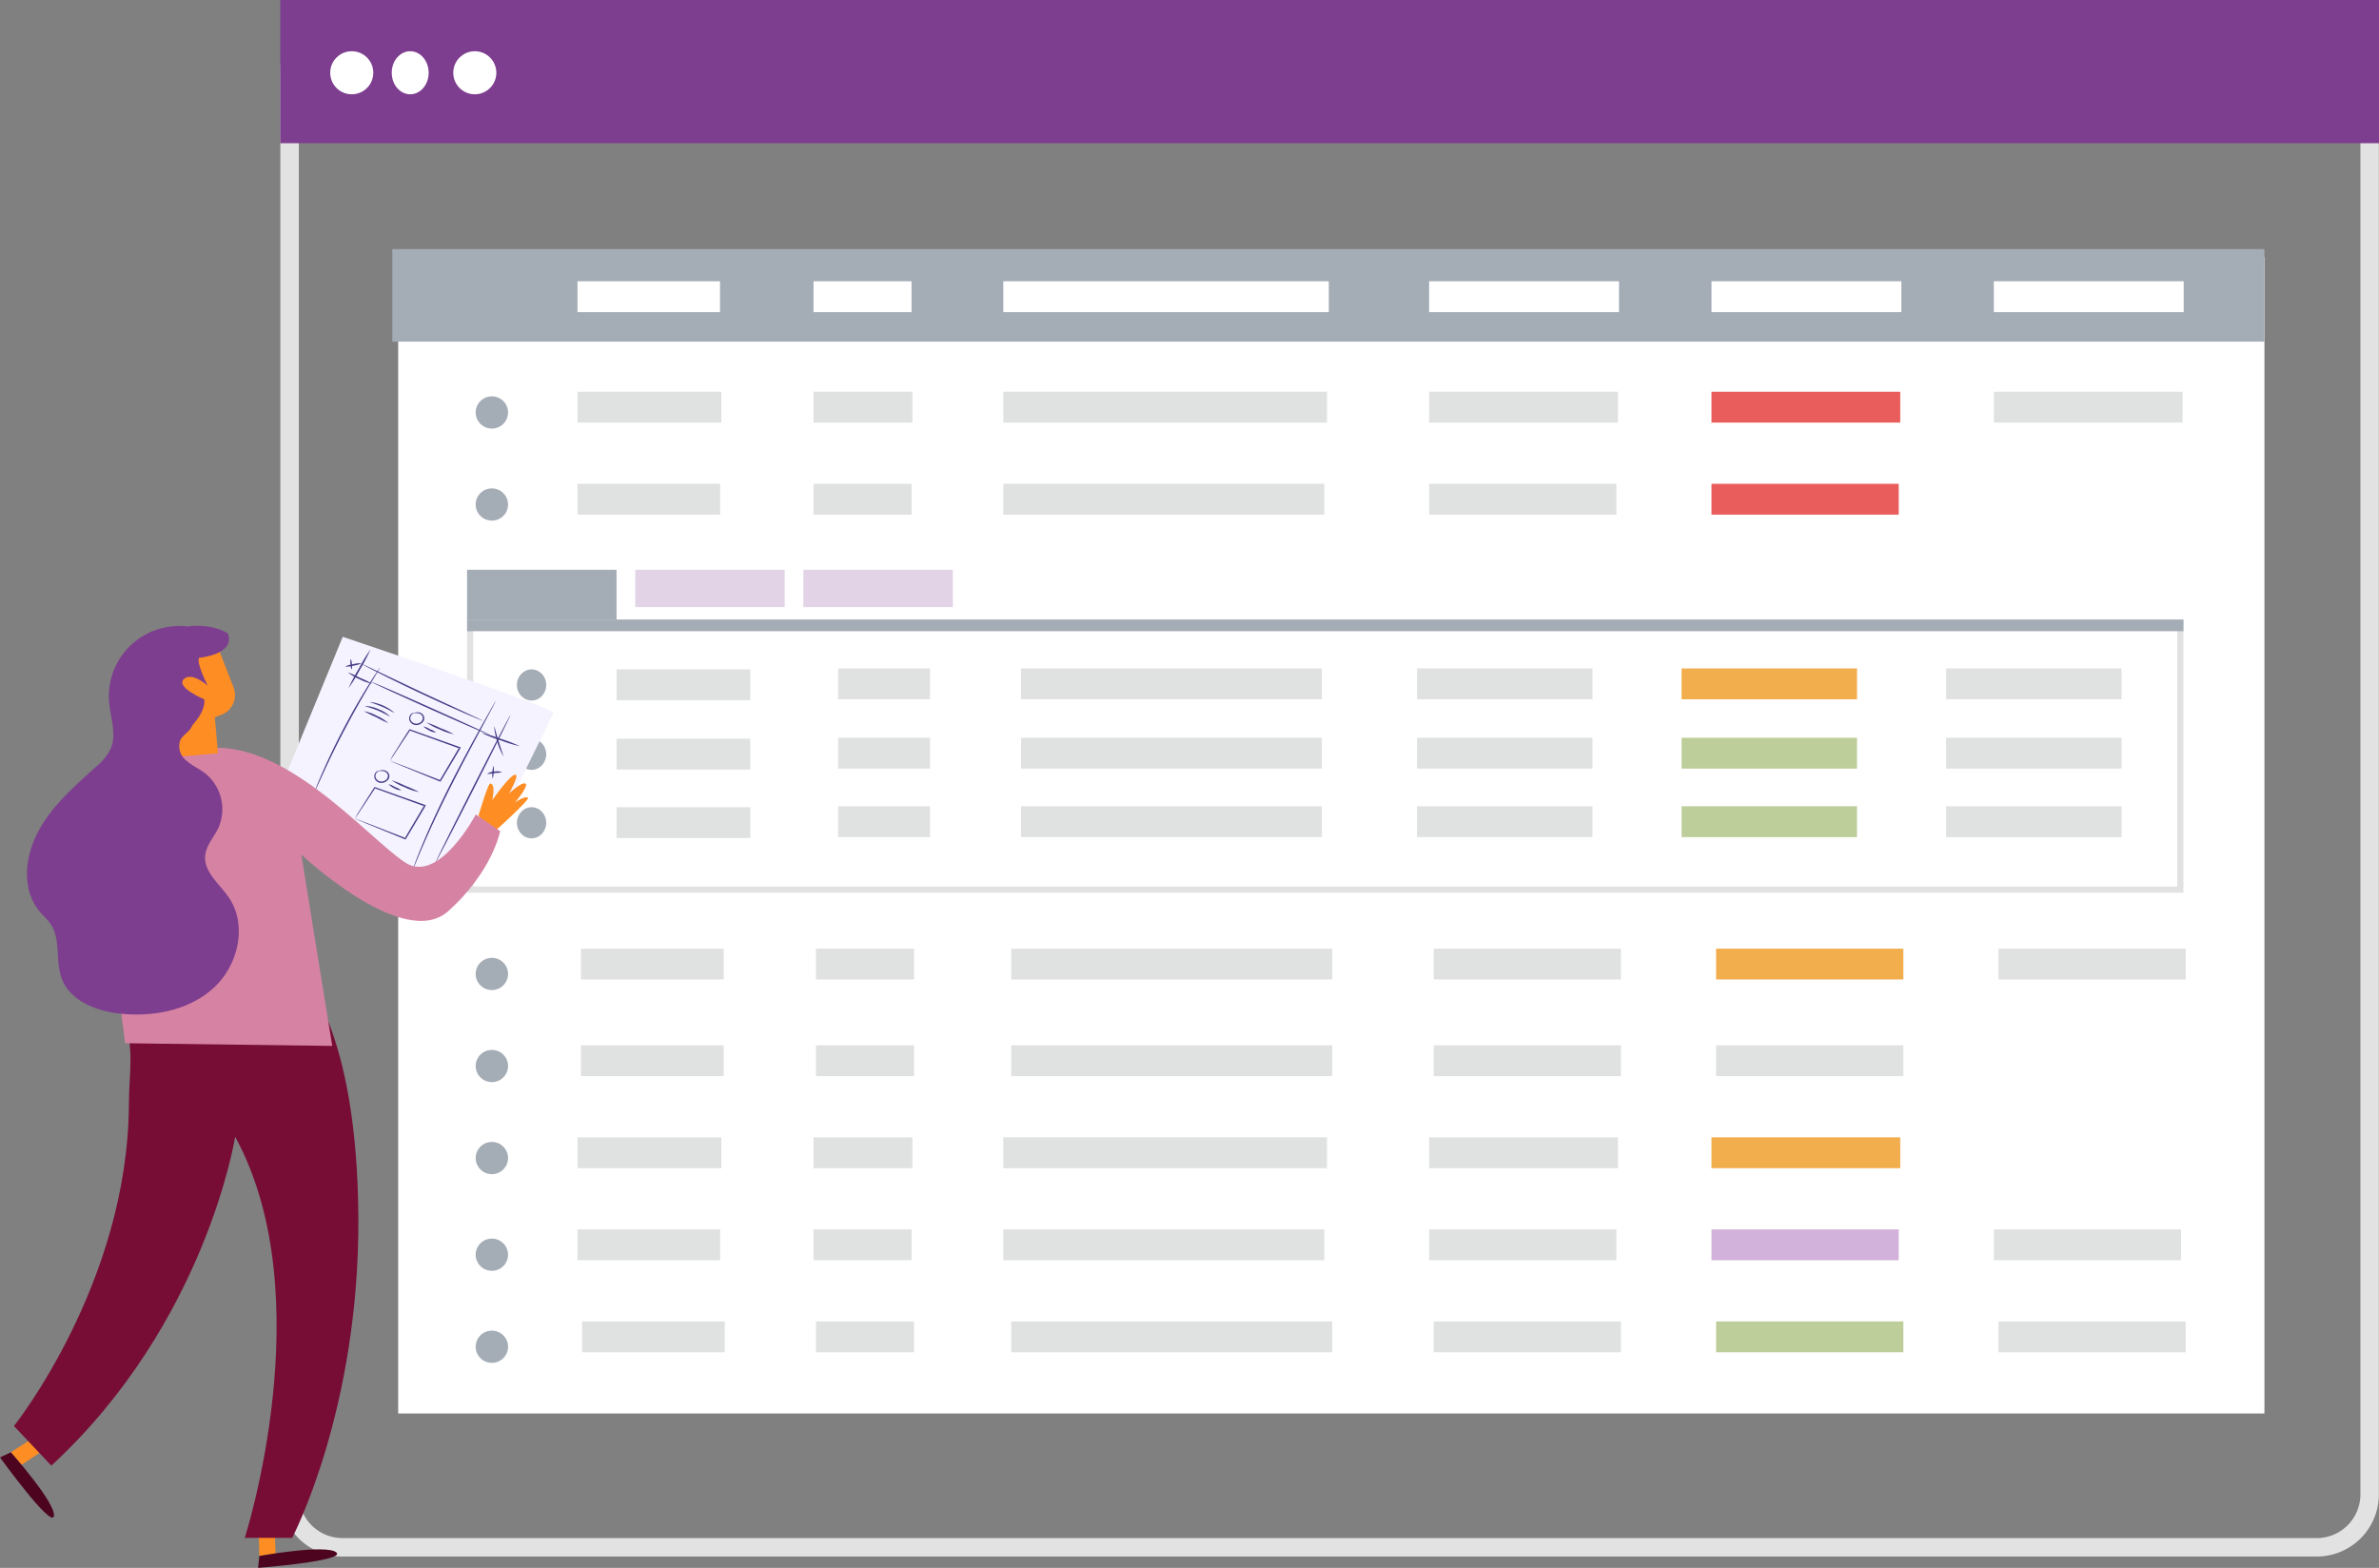 <?xml version="1.0" encoding="UTF-8"?> <svg xmlns="http://www.w3.org/2000/svg" width="386.672" height="254.877" viewBox="0 0 386.672 254.877"><rect x="0" y="0" width="386.672" height="254.877" fill="#808080" stroke="none"/><g id="customers-img2-2" transform="translate(0 0.5)"><g id="Group_1010" data-name="Group 1010" transform="translate(45.55 -0.5)"><path id="Path_1523" data-name="Path 1523" d="M10.1,2a8.6,8.6,0,0,0-8.6,8.6V242.4a8.6,8.6,0,0,0,8.6,8.6H330.981a8.6,8.6,0,0,0,8.6-8.6V10.6a8.6,8.6,0,0,0-8.6-8.6Z" transform="translate(0.018 0.531)" fill="none" stroke="#e2e2e2" stroke-width="3" fill-rule="evenodd"></path><g id="Group_1009" data-name="Group 1009" transform="translate(18.22 40.489)"><g id="Group_1008" data-name="Group 1008"><path id="Path_1524" data-name="Path 1524" d="M.94,189.272H304.268V1.239H.94Z" transform="translate(0.011 0.015)" fill="#fff" fill-rule="evenodd"></path><ellipse id="Ellipse_14" data-name="Ellipse 14" cx="2.633" cy="2.619" rx="2.633" ry="2.619" transform="translate(13.542 23.941)" fill="#a4acb6"></ellipse><ellipse id="Ellipse_15" data-name="Ellipse 15" cx="2.633" cy="2.619" rx="2.633" ry="2.619" transform="translate(13.542 38.905)" fill="#a4acb6"></ellipse><ellipse id="Ellipse_16" data-name="Ellipse 16" cx="2.633" cy="2.619" rx="2.633" ry="2.619" transform="translate(13.542 115.218)" fill="#a4acb6"></ellipse><ellipse id="Ellipse_17" data-name="Ellipse 17" cx="2.633" cy="2.619" rx="2.633" ry="2.619" transform="translate(13.542 130.182)" fill="#a4acb6"></ellipse><ellipse id="Ellipse_18" data-name="Ellipse 18" cx="2.633" cy="2.619" rx="2.633" ry="2.619" transform="translate(13.542 145.145)" fill="#a4acb6"></ellipse><ellipse id="Ellipse_19" data-name="Ellipse 19" cx="2.633" cy="2.619" rx="2.633" ry="2.619" transform="translate(13.542 160.857)" fill="#a4acb6"></ellipse><ellipse id="Ellipse_20" data-name="Ellipse 20" cx="2.633" cy="2.619" rx="2.633" ry="2.619" transform="translate(13.542 175.821)" fill="#a4acb6"></ellipse><path id="Path_1525" data-name="Path 1525" d="M0,15.048H304.277V0H0Z" fill="#a4acb6" fill-rule="evenodd"></path><g id="Group_1000" data-name="Group 1000" transform="translate(30.092 23.193)"><path id="Path_1526" data-name="Path 1526" d="M29.728,27.929H53.111V22.913H29.728Zm0,14.963H52.917V37.877H29.728Zm.574,75.566H53.49v-5.016H30.3Zm0,15.712H53.49v-5.016H30.3Zm-.574,14.963H53.111v-5.016H29.728Zm0,14.964H52.917V159.08H29.728Zm.753,14.964H53.669v-5.017H30.481Z" transform="translate(-29.728 -22.913)" fill="#e0e1e1" fill-rule="evenodd"></path></g><path id="Path_1527" data-name="Path 1527" d="M29.728,10.191H52.894V5.173H29.728Z" transform="translate(0.364 0.063)" fill="#fff" fill-rule="evenodd"></path><g id="Group_1001" data-name="Group 1001" transform="translate(68.459 23.193)"><path id="Path_1528" data-name="Path 1528" d="M67.632,27.929H83.706V22.913H67.632Zm0,14.963H83.575V37.877H67.632Zm.394,75.566H83.968v-5.016H68.025Zm0,15.712H83.968v-5.016H68.025Zm-.394,14.963H83.706v-5.016H67.632Zm0,14.964H83.575V159.08H67.632Zm.394,14.964H83.968v-5.017H68.025Z" transform="translate(-67.632 -22.913)" fill="#e0e1e1" fill-rule="evenodd"></path></g><path id="Path_1529" data-name="Path 1529" d="M67.632,10.191H83.558V5.173H67.632Z" transform="translate(0.827 0.063)" fill="#fff" fill-rule="evenodd"></path><g id="Group_1002" data-name="Group 1002" transform="translate(99.304 23.193)"><path id="Path_1530" data-name="Path 1530" d="M98.1,27.929h52.608V22.913H98.1Zm0,14.963h52.173V37.877H98.1Zm1.29,75.566h52.173v-5.016H99.394Zm0,15.712h52.173v-5.016H99.394ZM98.1,149.132h52.608v-5.016H98.1Zm0,14.964h52.173V159.08H98.1Zm1.29,14.964h52.173v-5.017H99.394Z" transform="translate(-98.104 -22.913)" fill="#e0e1e1" fill-rule="evenodd"></path></g><path id="Path_1531" data-name="Path 1531" d="M98.1,10.191h52.907V5.173H98.1Z" transform="translate(1.2 0.063)" fill="#fff" fill-rule="evenodd"></path><g id="Group_1004" data-name="Group 1004" transform="translate(168.515 5.236)"><g id="Group_1003" data-name="Group 1003" transform="translate(0 17.957)"><path id="Path_1532" data-name="Path 1532" d="M166.479,27.929h30.688V22.913H166.48Zm0,14.963h30.435V37.877H166.479Zm.752,75.566h30.435v-5.016H167.231Zm0,15.712h30.435v-5.016H167.231Zm-.752,14.963h30.688v-5.016H166.48Zm0,14.964h30.435V159.08H166.479Zm.752,14.964h30.435v-5.017H167.231Z" transform="translate(-166.479 -22.913)" fill="#e0e1e1" fill-rule="evenodd"></path></g><path id="Path_1533" data-name="Path 1533" d="M166.479,10.191h30.863V5.173H166.479Z" transform="translate(-166.479 -5.173)" fill="#fff" fill-rule="evenodd"></path></g><g id="Group_1005" data-name="Group 1005" transform="translate(214.406 5.236)"><path id="Path_1534" data-name="Path 1534" d="M211.815,27.929H242.5V22.913H211.815Zm0,14.963H242.25V37.877H211.815Z" transform="translate(-211.815 -4.956)" fill="#ea5d5d" fill-rule="evenodd"></path><path id="Path_1535" data-name="Path 1535" d="M212.558,117.364h30.435v-5.016H212.558Z" transform="translate(-211.806 -3.862)" fill="#f2ad4d" fill-rule="evenodd"></path><path id="Path_1536" data-name="Path 1536" d="M212.558,132.886h30.435V127.87H212.558Z" transform="translate(-211.806 -3.672)" fill="#e0e1e1" fill-rule="evenodd"></path><path id="Path_1537" data-name="Path 1537" d="M211.815,147.668H242.5v-5.016H211.815Z" transform="translate(-211.815 -3.491)" fill="#f2ad4d" fill-rule="evenodd"></path><path id="Path_1538" data-name="Path 1538" d="M211.815,162.451H242.25v-5.016H211.815Z" transform="translate(-211.815 -3.311)" fill="#d2b2da" fill-rule="evenodd"></path><path id="Path_1539" data-name="Path 1539" d="M212.558,177.234h30.435v-5.017H212.558Z" transform="translate(-211.806 -3.13)" fill="#bdce9b" fill-rule="evenodd"></path><path id="Path_1540" data-name="Path 1540" d="M211.815,10.191h30.863V5.173H211.815Z" transform="translate(-211.815 -5.173)" fill="#fff" fill-rule="evenodd"></path></g><g id="Group_1007" data-name="Group 1007" transform="translate(260.295 5.236)"><g id="Group_1006" data-name="Group 1006" transform="translate(0 17.957)"><path id="Path_1541" data-name="Path 1541" d="M257.15,27.929h30.689V22.913H257.151Zm.753,90.529h30.435v-5.016H257.9ZM257.15,164.1h30.436V159.08H257.15Zm.753,14.964h30.435v-5.017H257.9Z" transform="translate(-257.15 -22.913)" fill="#e0e1e1" fill-rule="evenodd"></path></g><path id="Path_1542" data-name="Path 1542" d="M257.15,10.191h30.863V5.173H257.15Z" transform="translate(-257.15 -5.173)" fill="#fff" fill-rule="evenodd"></path></g></g></g><path id="Path_1543" data-name="Path 1543" d="M0-.5H341.122V22.781H0Z" transform="translate(0 0.5)" fill="#7e3e8f" fill-rule="evenodd"></path><circle id="Ellipse_21" data-name="Ellipse 21" cx="3.5" cy="3.5" r="3.5" transform="translate(8.122 8.328)" fill="#fff"></circle><ellipse id="Ellipse_22" data-name="Ellipse 22" cx="3" cy="3.5" rx="3" ry="3.5" transform="translate(18.122 8.328)" fill="#fff"></ellipse><circle id="Ellipse_23" data-name="Ellipse 23" cx="3.5" cy="3.5" r="3.5" transform="translate(28.122 8.328)" fill="#fff"></circle></g><path id="Path_1544" data-name="Path 1544" d="M75.5,142.89H353.459V99.5H75.5Z" transform="translate(0.923 1.223)" fill="#fff" stroke="#e2e2e2" stroke-width="1" fill-rule="evenodd"></path><g id="Group_1011" data-name="Group 1011" transform="translate(84.015 108.161)"><ellipse id="Ellipse_24" data-name="Ellipse 24" cx="2.384" cy="2.531" rx="2.384" ry="2.531" transform="translate(0 0.154)" fill="#a4acb6"></ellipse><path id="Path_1545" data-name="Path 1545" d="M16,6.017H37.728V1H16Zm36.015-.154H66.953V.848H52.014Zm29.739,0h48.888V.848H81.756Zm64.35,0h28.518V.848H146.1Z" transform="translate(0.196 -0.848)" fill="#e0e1e1" fill-rule="evenodd"></path><path id="Path_1546" data-name="Path 1546" d="M187.012,5.864H215.53V.848H187.012Z" transform="translate(2.287 -0.848)" fill="#f2ad4d" fill-rule="evenodd"></path><path id="Path_1547" data-name="Path 1547" d="M229.492,5.864H258.01V.848H229.492Z" transform="translate(2.807 -0.848)" fill="#e0e1e1" fill-rule="evenodd"></path></g><g id="Group_1012" data-name="Group 1012" transform="translate(84.015 119.431)"><ellipse id="Ellipse_25" data-name="Ellipse 25" cx="2.384" cy="2.531" rx="2.384" ry="2.531" transform="translate(0 0.154)" fill="#a4acb6"></ellipse><path id="Path_1548" data-name="Path 1548" d="M16,6.017H37.728V1H16Zm36.015-.154H66.953V.848H52.014Zm29.739,0h48.888V.848H81.756Zm64.35,0h28.518V.848H146.1Z" transform="translate(0.196 -0.848)" fill="#e0e1e1" fill-rule="evenodd"></path><path id="Path_1549" data-name="Path 1549" d="M187.012,5.864H215.53V.848H187.012Z" transform="translate(2.287 -0.848)" fill="#bdce9b" fill-rule="evenodd"></path><path id="Path_1550" data-name="Path 1550" d="M229.492,5.864H258.01V.848H229.492Z" transform="translate(2.807 -0.848)" fill="#e0e1e1" fill-rule="evenodd"></path></g><g id="Group_1013" data-name="Group 1013" transform="translate(84.015 130.566)"><ellipse id="Ellipse_26" data-name="Ellipse 26" cx="2.384" cy="2.531" rx="2.384" ry="2.531" transform="translate(0 0.154)" fill="#a4acb6"></ellipse><path id="Path_1551" data-name="Path 1551" d="M16,6.017H37.728V1H16Zm36.015-.154H66.953V.848H52.014Zm29.739,0h48.888V.848H81.756Zm64.35,0h28.518V.848H146.1Z" transform="translate(0.196 -0.848)" fill="#e0e1e1" fill-rule="evenodd"></path><path id="Path_1552" data-name="Path 1552" d="M187.012,5.864H215.53V.848H187.012Z" transform="translate(2.287 -0.848)" fill="#bdce9b" fill-rule="evenodd"></path><path id="Path_1553" data-name="Path 1553" d="M229.492,5.864H258.01V.848H229.492Z" transform="translate(2.807 -0.848)" fill="#e0e1e1" fill-rule="evenodd"></path></g><path id="Path_1554" data-name="Path 1554" d="M75,100.889H353.971V99H75Z" transform="translate(0.917 1.217)" fill="#a4acb6" fill-rule="evenodd"></path><g id="Group_1014" data-name="Group 1014" transform="translate(75.917 92.119)"><path id="Path_1555" data-name="Path 1555" d="M75,91H99.294v8.1H75Z" transform="translate(-75 -91)" fill="#a4acb6"></path><path id="Path_1556" data-name="Path 1556" d="M102,91h24.294v6.073H102Zm27.33,0h24.294v6.073H129.33Z" transform="translate(-74.67 -91)" fill="#e2d4e6"></path></g><g id="Group_1018" data-name="Group 1018" transform="translate(0 101.23)"><g id="Group_1015" data-name="Group 1015" transform="translate(43.226 1.793)"><path id="Path_1557" data-name="Path 1557" d="M.7,30.427,13.186.082S47.809,11.715,47.445,12.439,32.338,43.207,32.338,43.207L.705,30.427Z" transform="translate(-0.704 -0.082)" fill="#f4f3ff" fill-rule="evenodd"></path></g><path id="Path_1558" data-name="Path 1558" d="M61.134,106.733a.931.931,0,0,1-.1.209c-.093.155-.2.344-.34.575l-1.262,2.1q-2.069,3.467-3.955,7.038t-3.564,7.244l-1.015,2.227-.281.6a.968.968,0,0,1-.112.2.921.921,0,0,1,.069-.224l.24-.62c.21-.541.532-1.312.945-2.26a112.487,112.487,0,0,1,7.531-14.3c.547-.879,1-1.581,1.326-2.061.152-.219.275-.4.378-.55a.851.851,0,0,1,.146-.182" transform="translate(0.618 -99.918)" fill="#453c87" fill-rule="evenodd"></path><path id="Path_1559" data-name="Path 1559" d="M77.708,115.334a.752.752,0,0,1-.211-.066l-.588-.234c-.509-.209-1.24-.519-2.142-.911q-3.518-1.532-6.991-3.162t-6.9-3.355c-.877-.443-1.583-.807-2.068-1.066l-.556-.3a.8.8,0,0,1-.185-.119.72.72,0,0,1,.208.077l.576.261q4.52,2.15,9.034,4.291l6.956,3.223,2.109.978.57.273a.887.887,0,0,1,.192.111m2.141-3.157a1.622,1.622,0,0,1-.13.283l-.41.794-1.548,2.9c-1.31,2.444-3.127,5.815-5.041,9.586s-3.524,7.249-4.622,9.791q-.653,1.506-1.277,3.025l-.345.822a1.377,1.377,0,0,1-.137.283,1.63,1.63,0,0,1,.091-.3l.306-.84c.264-.728.676-1.773,1.209-3.054,1.059-2.566,2.649-6.055,4.563-9.835s3.758-7.136,5.107-9.559l1.611-2.862c.187-.319.335-.576.45-.771a1.4,1.4,0,0,1,.172-.262" transform="translate(0.71 -99.926)" fill="#453c87" fill-rule="evenodd"></path><path id="Path_1560" data-name="Path 1560" d="M78.983,117.666c-.026.061-4.386-1.834-9.736-4.228s-9.665-4.384-9.638-4.445,4.385,1.832,9.736,4.228,9.666,4.384,9.638,4.445m-15.578-3.649c-.04.059-.849-.468-1.93-.941s-2.012-.727-2-.8a7.406,7.406,0,0,1,3.927,1.737m-.717.611c-.041.059-.859-.5-1.975-.962s-2.085-.658-2.074-.73a5.213,5.213,0,0,1,2.166.51,5.152,5.152,0,0,1,1.883,1.181m-.269,1.093a21.414,21.414,0,0,1-1.982-.981,21.957,21.957,0,0,1-1.991-.966,6.867,6.867,0,0,1,2.1.754,6.8,6.8,0,0,1,1.877,1.193m4.04-1.59c-.005-.015.079-.067.25-.118a1.474,1.474,0,0,1,.762-.026,1.037,1.037,0,0,1,.787.825.889.889,0,0,1-.205.682,1.427,1.427,0,0,1-.6.445,1.294,1.294,0,0,1-.749.071,1.173,1.173,0,0,1-.607-.352,1,1,0,0,1-.2-1.118.935.935,0,0,1,.583-.5c.18-.048.282-.013.281,0s-.1.019-.251.087a.91.91,0,0,0-.459.484.828.828,0,0,0,.205.9,1,1,0,0,0,1.108.214.961.961,0,0,0,.673-.881.87.87,0,0,0-.614-.69,1.576,1.576,0,0,0-.7-.046c-.168.02-.263.045-.268.027m6.625,3.388a9.544,9.544,0,0,1-2.3-.782,9.6,9.6,0,0,1-2.154-1.134,17.813,17.813,0,0,1,2.247.917,17.507,17.507,0,0,1,2.211,1m-2.881-.3a2.082,2.082,0,0,1-1.106-.3c-.577-.276-.966-.623-.928-.673a4.276,4.276,0,0,1,1.031.459,4.319,4.319,0,0,1,1,.516m-7.513,4.619a1.215,1.215,0,0,1,.17.054l.459.169c.422.159.992.378,1.7.646l5.877,2.287-.134.047c.934-1.582,1.973-3.34,3.066-5.195.036-.059.071-.119.106-.179l.064.173-8.128-2.944.111-.037-3.292,4.98a9.1,9.1,0,0,1,.8-1.411q1.147-1.85,2.333-3.674l.04-.062.071.024,8.144,2.9.136.049-.074.123c-.035.058-.071.118-.105.179l-3.085,5.183-.048.081-.086-.034c-2.4-.978-4.434-1.812-5.9-2.411-.691-.288-1.246-.52-1.657-.69-.172-.077-.314-.136-.43-.187a.668.668,0,0,1-.137-.069m-1.9,1.689c-.005-.014.079-.067.251-.118a1.464,1.464,0,0,1,.762-.025,1.034,1.034,0,0,1,.785.825.891.891,0,0,1-.205.682,1.417,1.417,0,0,1-.6.445,1.29,1.29,0,0,1-.747.071,1.171,1.171,0,0,1-.608-.353,1,1,0,0,1-.2-1.116.935.935,0,0,1,.583-.5c.179-.047.281-.013.28,0s-.1.018-.25.086a.91.91,0,0,0-.46.484.831.831,0,0,0,.205.9,1,1,0,0,0,1.108.213.96.96,0,0,0,.673-.881.871.871,0,0,0-.614-.69,1.576,1.576,0,0,0-.7-.045c-.169.02-.264.044-.269.026m6.625,3.389a9.6,9.6,0,0,1-2.3-.783A9.575,9.575,0,0,1,62.952,125a18.127,18.127,0,0,1,2.247.917,17.249,17.249,0,0,1,2.211,1m-2.882-.3a2.084,2.084,0,0,1-1.106-.3c-.576-.276-.966-.622-.927-.673a4.279,4.279,0,0,1,1.03.459,4.355,4.355,0,0,1,1,.516m-7.514,4.619a1.053,1.053,0,0,1,.17.054l.46.17c.421.158.991.377,1.7.645l5.878,2.287-.134.048,3.067-5.195.106-.18.063.174-8.128-2.945.111-.037-3.292,4.98a9.1,9.1,0,0,1,.8-1.411c.544-.886,1.344-2.146,2.333-3.673l.04-.063.071.024c2.265.807,5.084,1.812,8.144,2.9l.137.049-.075.124c-.034.059-.071.118-.105.179l-3.085,5.183-.048.081-.086-.034c-2.395-.978-4.433-1.81-5.9-2.411l-1.658-.69c-.172-.077-.314-.136-.429-.186a.671.671,0,0,1-.138-.07M82.266,114.4c.059.029-2.622,5.424-5.986,12.045s-6.141,11.967-6.2,11.938,2.622-5.423,5.986-12.046,6.14-11.967,6.2-11.937" transform="translate(0.697 -99.89)" fill="#453c87" fill-rule="evenodd"></path><path id="Path_1561" data-name="Path 1561" d="M83.546,119.368a23.184,23.184,0,0,1-3.16-.974,23.083,23.083,0,0,1-3.081-1.2,23.076,23.076,0,0,1,3.16.972,22.913,22.913,0,0,1,3.081,1.2" transform="translate(0.946 -99.79)" fill="#453c87" fill-rule="evenodd"></path><path id="Path_1562" data-name="Path 1562" d="M80.838,121a12.763,12.763,0,0,1-1.493-4.836c.068-.012.32,1.091.733,2.423s.823,2.386.759,2.413M79.1,124.668a4.826,4.826,0,0,1,.152-2.132,4.866,4.866,0,0,1-.152,2.132" transform="translate(0.967 -99.803)" fill="#453c87" fill-rule="evenodd"></path><path id="Path_1563" data-name="Path 1563" d="M80.923,123.716a7.531,7.531,0,0,1-1.225.127,7.355,7.355,0,0,1-1.221.155,2.2,2.2,0,0,1,1.194-.391,2.163,2.163,0,0,1,1.251.11M55.857,107.462a16.769,16.769,0,0,1,1.977.908,17.882,17.882,0,0,1,1.962.941,7.1,7.1,0,0,1-2.064-.726,7.178,7.178,0,0,1-1.875-1.124" transform="translate(0.683 -99.909)" fill="#453c87" fill-rule="evenodd"></path><path id="Path_1564" data-name="Path 1564" d="M59.549,103.766A28.125,28.125,0,0,1,57.861,107a27.543,27.543,0,0,1-1.9,3.114,28.414,28.414,0,0,1,1.688-3.229,28.192,28.192,0,0,1,1.9-3.114m-3.074,3.243c-.066.005-.152-.349-.193-.8s-.022-.81.044-.816.152.349.192.795.022.81-.043.816" transform="translate(0.684 -99.954)" fill="#453c87" fill-rule="evenodd"></path><path id="Path_1565" data-name="Path 1565" d="M58.074,106.027a3.976,3.976,0,0,1-1.3.378,3.99,3.99,0,0,1-1.348.142,3.959,3.959,0,0,1,1.3-.378,3.947,3.947,0,0,1,1.346-.142" transform="translate(0.678 -99.927)" fill="#453c87" fill-rule="evenodd"></path><path id="Path_1566" data-name="Path 1566" d="M76.847,130.538s1.543-5.176,1.874-5.174c.965.012.33,2.728.33,2.728s3.187-4.607,3.865-4.138c.415.288-1.123,3.024-1.123,3.024s2.063-1.948,2.667-1.6-1.741,3.083-1.741,3.083,1.623-1.167,2.154-.792c.366.258-5.934,5.939-5.934,5.939l-2.092-3.075Z" transform="translate(0.94 -99.708)" fill="#f7d3a9" fill-rule="evenodd"></path><path id="Path_1567" data-name="Path 1567" d="M77.279,130.538s1.543-5.176,1.874-5.174c.965.012.33,2.728.33,2.728s3.187-4.607,3.865-4.138c.415.288-1.123,3.024-1.123,3.024s2.063-1.948,2.667-1.6-1.741,3.083-1.741,3.083,1.623-1.167,2.154-.792c.366.258-5.934,5.939-5.934,5.939ZM44.137,246.876l.148,3.637-2.644.4-.106-4.012Z" transform="translate(0.508 -99.708)" fill="#fe8d23" fill-rule="evenodd"></path><g id="Group_1016" data-name="Group 1016" transform="translate(41.947 150.136)"><path id="Path_1568" data-name="Path 1568" d="M.842,1.69S11.725-.274,13.361,1.111.64,3.627.64,3.627Z" transform="translate(-0.64 -0.617)" fill="#4c041f" fill-rule="evenodd"></path></g><path id="Path_1569" data-name="Path 1569" d="M6.5,232.785,3.466,234.8l-1.721-2.043,3.381-2.175Z" transform="translate(0.021 -98.403)" fill="#fe8d23" fill-rule="evenodd"></path><g id="Group_1017" data-name="Group 1017" transform="translate(0 134.357)"><path id="Path_1570" data-name="Path 1570" d="M1.765.587s7.339,8.251,7,10.364S0,1.419,0,1.419Z" transform="translate(0 -0.587)" fill="#4c041f" fill-rule="evenodd"></path></g><path id="Path_1571" data-name="Path 1571" d="M48.92,156s9.147,8.42,9.3,39.643-10.766,51.943-10.766,51.943h-7.7s12.626-39.208-1.559-65.208c0,0-4.747,30.289-29.877,53.46L2.241,229.4s18.533-23.223,18.68-52.262c.029-5.753,1-8.665-1.01-15.1L48.921,156Z" transform="translate(0.027 -99.315)" fill="#770d35" fill-rule="evenodd"></path><path id="Path_1572" data-name="Path 1572" d="M14.813,126.3l5.349,41.319,33.655.435L48.788,136.93s16.635,15.748,23.889,9.219,8.434-13.02,8.434-13.02l-3.953-2.71s-6.01,11.415-11.475,7.825c-6.141-4.034-19.873-20.521-32.826-18.475-8.578,1.358-16.722-3.429-18.044,6.534" transform="translate(0.181 -99.761)" fill="#d683a3" fill-rule="evenodd"></path><path id="Path_1573" data-name="Path 1573" d="M34.547,102.009l3.1,7.981a3.438,3.438,0,0,1-1.986,4.456l-1.054.4.509,5.851-8.172.708L25.51,104.9Z" transform="translate(0.312 -99.976)" fill="#fe8d23" fill-rule="evenodd"></path><path id="Path_1574" data-name="Path 1574" d="M30.029,117.1s3.13-2.716,2.865-5.142c0,0-4.616-1.917-3.365-3.255s3.922,1.026,3.922,1.026-1.841-3.527-1.434-4.518c0,0,5.982-.526,4.709-3.958,0,0-1.795-1.361-5.577-1.248s-5.3,6.634-5.3,6.634l4.185,10.46Z" transform="translate(0.316 -100)" fill="#7e3e8f" fill-rule="evenodd"></path><path id="Path_1575" data-name="Path 1575" d="M32,100.421A11.417,11.417,0,0,0,17.676,112.4c.218,2.546,1.271,5.2.273,7.557a9.151,9.151,0,0,1-2.476,3.028c-2.841,2.589-5.78,5.134-7.983,8.282S3.862,138.3,4.472,142.087a9.022,9.022,0,0,0,1.951,4.423c.557.654,1.225,1.215,1.714,1.919,1.748,2.518.765,6.037,1.836,8.907,1.376,3.685,5.7,5.33,9.624,5.726,5.38.545,11.18-.592,15.145-4.259s5.44-10.2,2.387-14.651c-1.511-2.2-4.081-4.14-3.83-6.8.157-1.65,1.407-2.961,2.125-4.456a7.5,7.5,0,0,0-2.163-8.944c-.978-.742-2.14-1.235-3.045-2.062a2.943,2.943,0,0,1-.974-3.283c.418-.847,1.395-1.3,1.832-2.139.653-1.25-.139-2.762-1.063-3.831s-2.059-2.126-2.192-3.529a5.605,5.605,0,0,1,.913-3.034l2.962-5.617" transform="translate(0.053 -100)" fill="#7e3e8f" fill-rule="evenodd"></path></g></g></svg> 